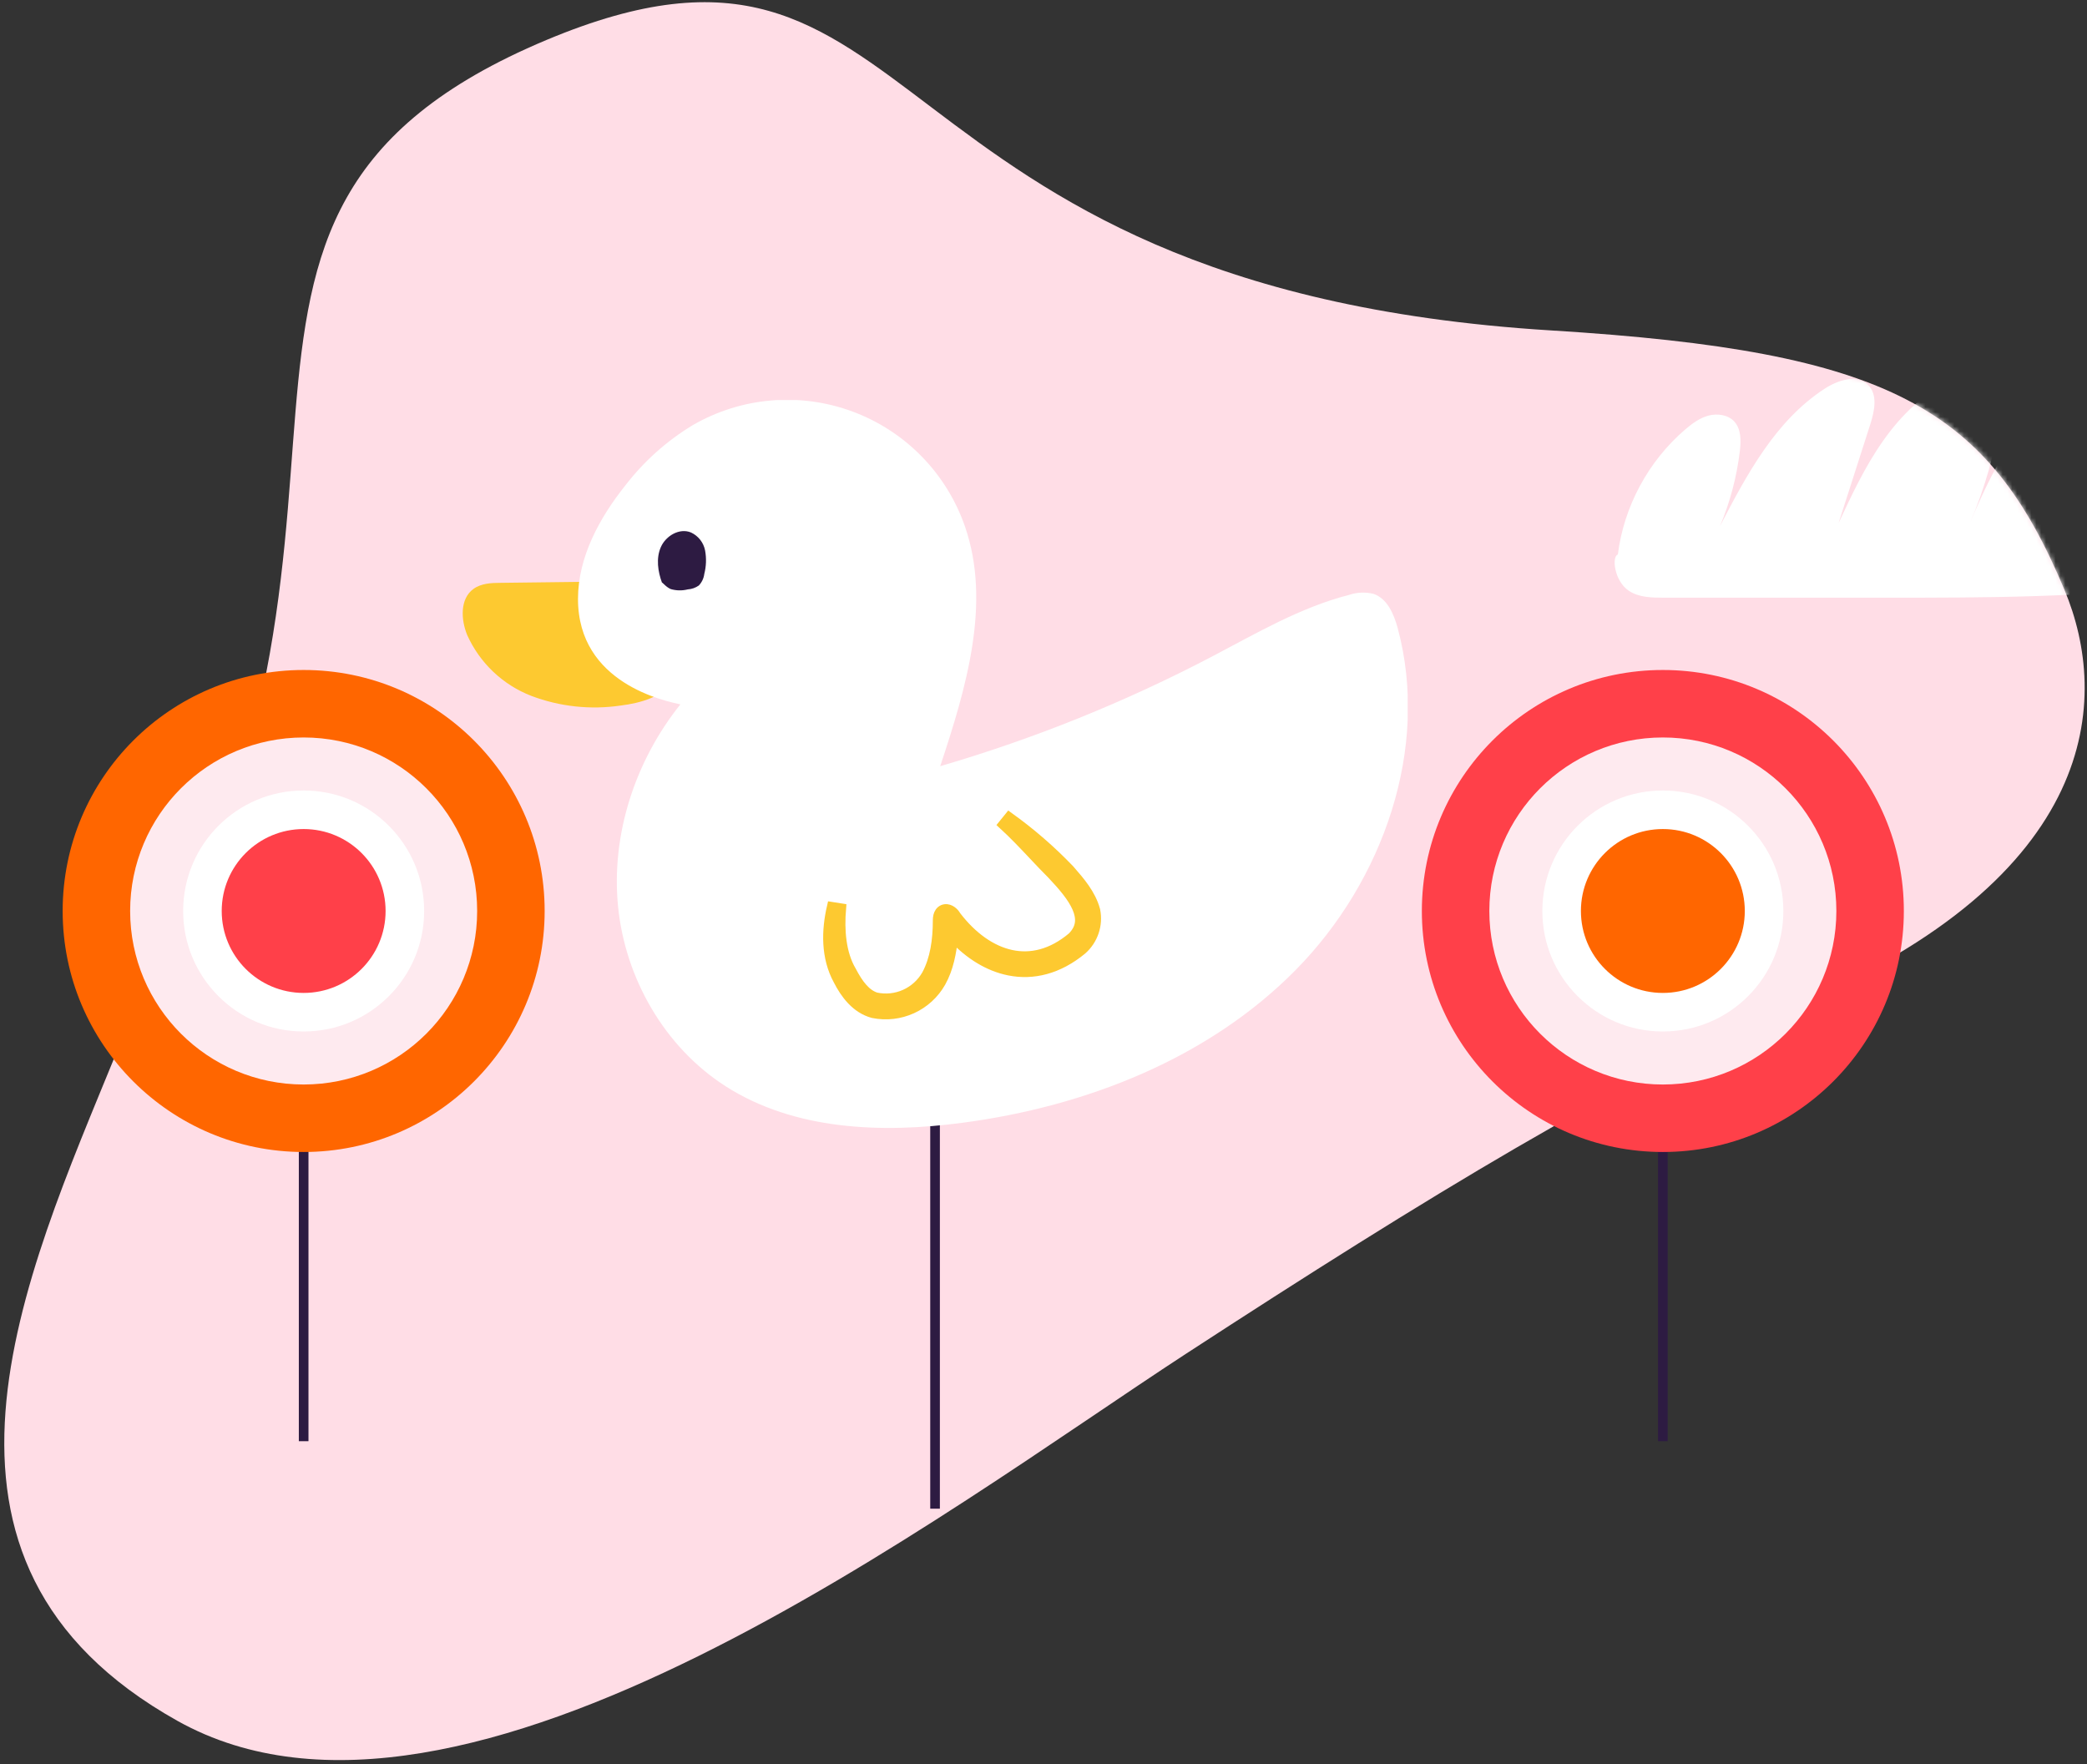 <svg width="433" height="366" viewBox="0 0 433 366" fill="none" xmlns="http://www.w3.org/2000/svg">
<rect x="0" y="0" width="433" height="366" fill="#333333" stroke="none"/>
<path d="M36.856 357.043C-22.349 323.953 5.062 265.15 24.091 218.552C92.066 107.015 25.598 45.112 113.347 8.306C193.642 -25.374 177.324 59.668 321.85 68.556C392.413 72.895 412.481 84.603 428.321 122.367C437.777 144.91 435.943 181.922 371.976 208.753C336.703 223.548 296.003 248.343 246.01 280.898C196.017 313.453 96.062 390.134 36.856 357.043Z" fill="#FFDDE6"/>
<rect x="193" y="170" width="2" height="143" fill="#2D1B42"/>
<g clip-path="url(#clip0_406_22811)">
<path d="M122.12 120.699L103.98 120.919C101.98 120.919 99.84 121.009 98.22 122.189C95.41 124.239 95.61 128.549 96.94 131.769C99.547 137.559 104.329 142.089 110.25 144.379C116.15 146.609 122.521 147.297 128.76 146.379C132.95 145.859 137.42 144.589 139.9 141.169C143.16 136.659 141.46 129.889 137.37 126.169C133.28 122.449 127.48 121.049 122.12 120.699Z" fill="#FDC930"/>
<path d="M119.92 124.269C119.92 115.579 124.37 107.429 129.8 100.639C133.621 95.687 138.323 91.484 143.67 88.239C148.655 85.34 154.219 83.581 159.965 83.088C165.71 82.595 171.493 83.381 176.899 85.389C182.304 87.397 187.198 90.576 191.228 94.7C195.259 98.824 198.326 103.789 200.21 109.239C205.71 125.139 200.47 142.699 195.07 158.959C214.601 153.25 233.517 145.615 251.54 136.169C260.73 131.349 269.81 126.009 279.87 123.429C281.517 122.869 283.291 122.792 284.98 123.209C287.84 124.209 289.18 127.379 289.98 130.289C296.7 155.209 286.98 182.809 268.86 201.199C250.74 219.589 225.35 229.539 199.76 232.929C182.96 235.169 164.82 234.499 150.54 225.359C137.91 217.269 129.7 202.969 128.23 188.049C126.76 173.129 131.79 157.839 141.16 146.139C138.04 145.439 119.92 141.799 119.92 124.269Z" fill="white"/>
<path d="M137.38 120.98C136.48 118.57 136.08 115.82 137.12 113.48C138.16 111.14 141 109.48 143.38 110.48C144.125 110.828 144.777 111.348 145.283 111.996C145.789 112.644 146.134 113.403 146.29 114.21C146.588 115.827 146.53 117.489 146.12 119.08C146.01 119.978 145.613 120.816 144.99 121.47C144.313 121.947 143.517 122.228 142.69 122.28C141.525 122.573 140.303 122.549 139.15 122.21C138.04 121.74 137.17 120.45 137.38 120.98Z" fill="#2D1B42"/>
<path d="M227.271 188.875L227.265 188.842L227.256 188.809C226.359 185.489 224.035 182.829 222.019 180.521L221.924 180.412L221.908 180.395L221.892 180.378C218.059 176.38 213.865 172.744 209.363 169.517L208.106 171.068C210.298 173.071 212.304 175.199 214.335 177.352C215.62 178.715 216.915 180.089 218.273 181.447C220.432 183.737 222.471 186.077 223.454 188.348C223.938 189.467 224.137 190.509 224.008 191.482C223.882 192.43 223.431 193.405 222.452 194.394C218.207 197.969 213.85 198.945 209.787 198.068C205.692 197.183 201.756 194.384 198.477 190.138C198.264 189.764 197.991 189.427 197.685 189.163C197.372 188.894 196.946 188.636 196.449 188.585C195.877 188.527 195.32 188.759 194.961 189.277C194.65 189.725 194.546 190.301 194.54 190.89H194.54V190.9C194.54 195.082 193.968 198.987 192.235 202.216C191.209 204.015 189.636 205.439 187.743 206.281C185.861 207.118 183.761 207.336 181.747 206.902C179.696 206.25 178.147 204.29 176.647 201.408L176.636 201.386L176.623 201.364C174.549 197.829 174.143 193.089 174.537 188.434L172.566 188.124C171.42 193.067 171.287 198.616 173.896 203.377C175.318 206.175 177.569 209.263 181.092 210.206L181.122 210.214L181.152 210.22C183.873 210.77 186.698 210.446 189.224 209.296C191.75 208.146 193.848 206.227 195.22 203.814L195.22 203.814L195.223 203.808C196.845 200.906 197.43 197.617 197.764 194.466C201.128 198.059 205.101 200.533 209.358 201.383C214.338 202.378 219.579 201.123 224.487 197.071L224.5 197.06L224.513 197.049C225.647 196.047 226.498 194.764 226.982 193.33C227.466 191.896 227.566 190.36 227.271 188.875Z" fill="#FDC930" stroke="#FDC930" stroke-width="2"/>
</g>
<rect x="62" y="194" width="2" height="105" fill="#2D1B42"/>
<circle cx="63" cy="189" r="50" fill="#FF6600"/>
<circle cx="63" cy="189" r="30.5" fill="white" stroke="#FEEAEF" stroke-width="11"/>
<circle cx="63" cy="189" r="17" fill="#FF4049"/>
<rect x="344" y="194" width="2" height="105" fill="#2D1B42"/>
<circle cx="345" cy="189" r="50" fill="#FF4049"/>
<circle cx="345" cy="189" r="30.5" fill="white" stroke="#FEEAEF" stroke-width="11"/>
<circle cx="345" cy="189" r="17" fill="#FF6600"/>
<mask id="mask0_406_22811" style="mask-type:alpha" maskUnits="userSpaceOnUse" x="0" y="0" width="433" height="366">
<path d="M36.856 357.043C-22.349 323.953 5.062 265.15 24.091 218.552C92.066 107.015 25.598 45.112 113.347 8.306C193.642 -25.374 177.324 59.668 321.85 68.556C392.413 72.895 412.481 84.603 428.321 122.367C437.777 144.91 435.943 181.922 371.976 208.753C336.703 223.548 296.003 248.343 246.01 280.898C196.017 313.453 96.062 390.134 36.856 357.043Z" fill="#FFDDE6"/>
</mask>
<g mask="url(#mask0_406_22811)">
<path d="M335.664 115.052C336.895 105.126 341.974 95.67 349.632 89.105C351.1 87.855 352.687 86.683 354.513 86.214C356.338 85.745 358.56 86.057 359.83 87.464C361.258 89.027 361.219 91.411 360.981 93.521C360.346 98.874 358.957 104.15 356.854 109.151C362.409 98.444 368.401 87.23 378.599 80.626C381.297 78.868 385.226 77.578 387.567 79.844C389.63 81.876 388.916 85.276 388.043 88.011C385.86 94.85 383.638 101.688 381.456 108.526C384.194 102.665 386.971 96.725 390.701 91.45C394.431 86.136 399.272 81.407 405.225 78.672C407.923 77.422 411.454 76.757 413.637 78.75C415.621 80.548 415.462 83.635 415.065 86.253C413.915 93.834 411.812 101.258 408.796 108.331C413.2 97.858 418.557 87.073 428.12 80.743C431.096 78.789 434.469 77.305 438.04 77.031C441.612 76.796 445.381 77.891 447.802 80.47C450.381 83.205 451.135 87.152 451.611 90.864C452.921 100.945 452.96 111.183 453 121.343C432.644 124 412.089 124 391.574 124C376.099 124 360.663 124 345.188 124C342.688 124 340.069 123.961 337.966 122.593C334.831 120.483 334.395 115.364 335.664 115.052Z" fill="white"/>
</g>
<defs>
<clipPath id="clip0_406_22811">
<rect width="196.06" height="151" fill="white" transform="translate(96 83)"/>
</clipPath>
</defs>
</svg>
